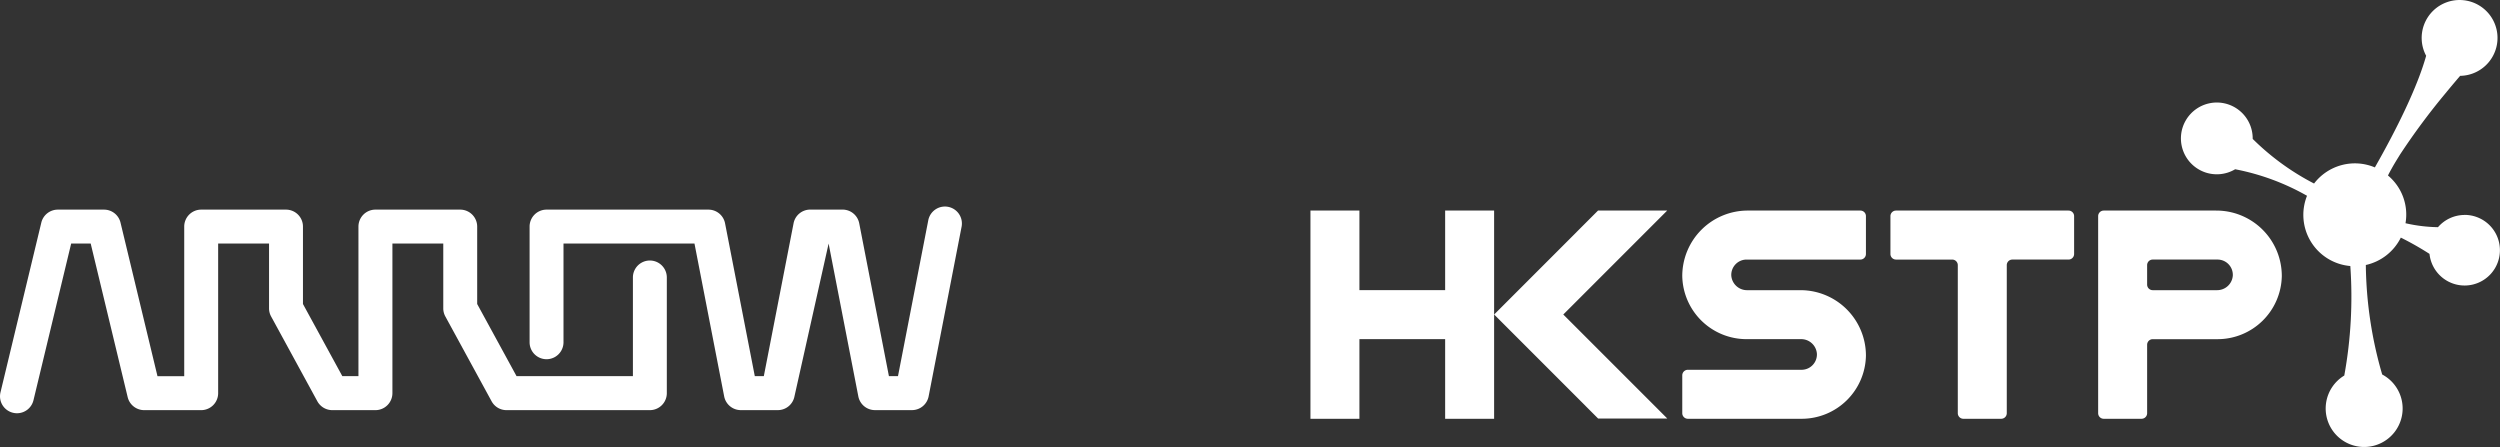 <svg id="Arrow-HKSTP-logo" xmlns="http://www.w3.org/2000/svg" xmlns:xlink="http://www.w3.org/1999/xlink" width="325.703" height="58.236" viewBox="0 0 325.703 58.236">
  <rect x="0" y="0" width="325.703" height="58.236" fill="#333333" stroke="none"/>
  <defs>
    <clipPath id="clip-path">
      <rect id="Rectangle_585" data-name="Rectangle 585" width="325.703" height="58.237" fill="none"/>
    </clipPath>
  </defs>
  <g id="Group_887" data-name="Group 887" clip-path="url(#clip-path)">
    <path id="Path_1709" data-name="Path 1709" d="M126.876,28.008A4.589,4.589,0,0,0,123.4,29.6a20.114,20.114,0,0,1-4.231-.515,6.624,6.624,0,0,0-2.285-6.219c.145-.288.3-.581.468-.878.25-.452.525-.913.815-1.381.1-.161.2-.322.3-.487a88.25,88.25,0,0,1,5.884-7.929c.18-.221.36-.439.531-.645.556-.667,1.036-1.232,1.406-1.662a4.94,4.94,0,1,0-4.43-2.613c-1.141,4.092-3.839,9.55-6.68,14.543a6.692,6.692,0,0,0-7.922,2.1,32.555,32.555,0,0,1-7.995-5.814l0-.057a4.675,4.675,0,1,0-2.285,4.01,30.656,30.656,0,0,1,9.363,3.457,6.688,6.688,0,0,0,5.641,9.151,57.3,57.3,0,0,1-.787,14.268,5.013,5.013,0,1,0,4.939-.136A52.767,52.767,0,0,1,114,34.527a6.709,6.709,0,0,0,4.56-3.568,39.547,39.547,0,0,1,3.735,2.12A4.6,4.6,0,1,0,126.876,28Z" transform="translate(194.223 -0.003)" fill="#fff"/>
    <path id="Path_1710" data-name="Path 1710" d="M70.609,22.225,84.146,8.681H75.137l-9.031,9.038L61.6,22.225l4.506,4.506,9.041,9.044h9.009Z" transform="translate(133.057 18.75)" fill="#fff"/>
    <path id="Path_1711" data-name="Path 1711" d="M84.911,35.808a8.377,8.377,0,0,0,8.374-8.216,8.529,8.529,0,0,0-8.564-8.538h-6.9a2.053,2.053,0,0,1-2.079-1.934,2,2,0,0,1,1.934-2.054l.06,0H92.558a.727.727,0,0,0,.727-.727V9.409a.723.723,0,0,0-.727-.727H77.921a8.531,8.531,0,0,0-8.564,8.538,8.374,8.374,0,0,0,8.374,8.213h7.1A2.052,2.052,0,0,1,86.9,27.367a2,2,0,0,1-1.931,2.057H70.087a.728.728,0,0,0-.73.73v4.927a.728.728,0,0,0,.73.727Z" transform="translate(149.811 18.751)" fill="#fff"/>
    <path id="Path_1712" data-name="Path 1712" d="M101.139,8.682H78.665a.727.727,0,0,0-.727.727v4.927a.728.728,0,0,0,.727.73h7.319a.73.73,0,0,1,.73.727V35.081a.727.727,0,0,0,.727.727h4.927a.725.725,0,0,0,.727-.727V15.792a.727.727,0,0,1,.727-.727h7.319a.728.728,0,0,0,.727-.73V9.409a.727.727,0,0,0-.727-.727" transform="translate(168.35 18.751)" fill="#fff"/>
    <path id="Path_1713" data-name="Path 1713" d="M101.97,19.053H93.609a.727.727,0,0,1-.727-.727V15.792a.727.727,0,0,1,.727-.727h8.447a1.991,1.991,0,0,1,1.991,1.994v.063a2.043,2.043,0,0,1-2.076,1.931m-.1-10.371H87.229a.727.727,0,0,0-.727.727V35.081a.727.727,0,0,0,.727.727h4.927a.727.727,0,0,0,.727-.727V26.167a.73.73,0,0,1,.727-.73h8.447a8.374,8.374,0,0,0,8.371-8.216,8.524,8.524,0,0,0-8.561-8.538" transform="translate(186.848 18.751)" fill="#fff"/>
    <path id="Path_1714" data-name="Path 1714" d="M71.575,8.682V19.053H60.407V8.682h-6.38V35.811h6.38V25.436H71.575V35.811h6.38V8.682Z" transform="translate(116.7 18.75)" fill="#fff"/>
    <path id="Path_1715" data-name="Path 1715" d="M2.212,35.172a2.256,2.256,0,0,1-.518-.063A2.206,2.206,0,0,1,.063,32.444L5.381,10.337A2.213,2.213,0,0,1,7.53,8.643h6.026A2.211,2.211,0,0,1,15.7,10.337l4.816,20.006H24V10.852a2.211,2.211,0,0,1,2.209-2.209H37.26a2.209,2.209,0,0,1,2.209,2.209V20.939l5.129,9.4h2.1V10.852a2.21,2.21,0,0,1,2.212-2.209H59.955a2.212,2.212,0,0,1,2.212,2.209V20.939l5.129,9.4H82.455V17.482a2.209,2.209,0,1,1,4.418,0V32.555a2.212,2.212,0,0,1-2.209,2.212H65.981a2.209,2.209,0,0,1-1.937-1.157L58.018,22.56a2.193,2.193,0,0,1-.269-1.055v-8.44H51.123V32.555a2.214,2.214,0,0,1-2.212,2.212H43.283a2.222,2.222,0,0,1-1.94-1.157L35.319,22.56a2.193,2.193,0,0,1-.269-1.055v-8.44h-6.63V32.555a2.212,2.212,0,0,1-2.212,2.212H18.78a2.214,2.214,0,0,1-2.149-1.7L11.815,13.064H9.271L4.36,33.478a2.214,2.214,0,0,1-2.149,1.694" transform="translate(0.001 18.667)" fill="#fff"/>
    <path id="Path_1716" data-name="Path 1716" d="M71.649,35.036H66.83a2.21,2.21,0,0,1-2.168-1.789L60.791,13.336,56.342,33.248a2.21,2.21,0,0,1-2.168,1.789H49.352a2.213,2.213,0,0,1-2.168-1.789L43.316,13.336H26.252V26.195a2.209,2.209,0,1,1-4.418,0V11.124a2.209,2.209,0,0,1,2.209-2.209H45.136A2.207,2.207,0,0,1,47.3,10.7l3.874,19.908h1.176L56.225,10.7a2.207,2.207,0,0,1,2.168-1.789h4.219A2.21,2.21,0,0,1,64.779,10.7l3.868,19.908h1.182L73.776,10.3a2.21,2.21,0,0,1,4.339.847l-4.295,22.1a2.214,2.214,0,0,1-2.171,1.789" transform="translate(47.162 18.395)" fill="#fff"/>
  </g>
</svg>
